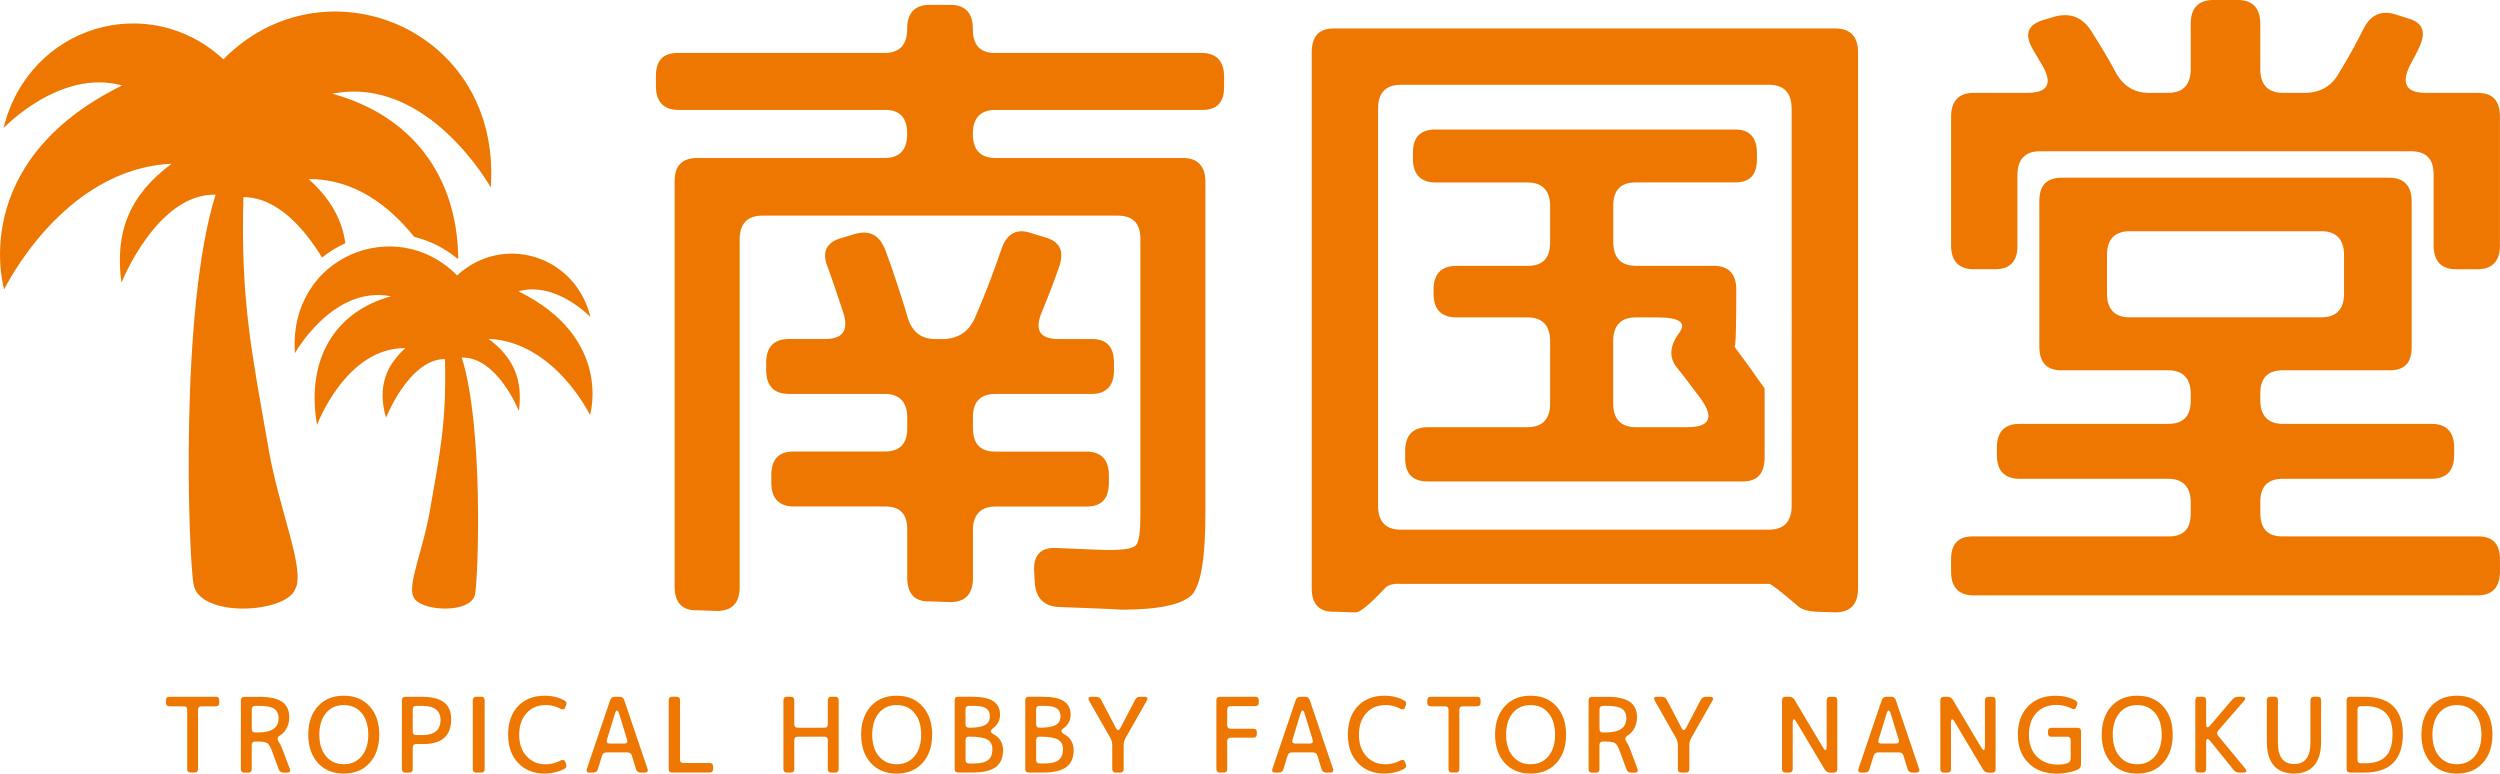 <?xml version="1.0" encoding="UTF-8"?>
<svg id="_レイヤー_1" data-name="レイヤー 1" xmlns="http://www.w3.org/2000/svg" viewBox="0 0 551.39 170.63">
  <defs>
    <style>
      .cls-1 {
        fill: #ed7700;
      }
    </style>
  </defs>
  <g>
    <path class="cls-1" d="M247.41,134.47c-1.85-.15-6.39-.3-13.93-.6-3.27-.15-5.12-2.09-5.26-5.53l-.14-2.54c-.14-3.44,1.56-5.09,4.83-4.94,6.96.3,10.66.45,11.37.45,3.55,0,5.54-.3,6.25-1.05.71-.75.99-2.99.99-6.73v-60.88c0-3.44-1.71-5.09-4.97-5.09h-78.44c-3.27,0-4.97,1.79-4.97,5.23v76.73c0,3.44-1.7,5.23-4.97,5.23l-4.26-.15c-3.41.15-5.12-1.65-5.12-5.23V39.94c0-3.44,1.71-5.09,4.97-5.09h41.35c3.27,0,4.97-1.79,4.97-5.23v-.15c0-3.44-1.56-5.23-4.83-5.23h-45.61c-3.27,0-4.97-1.8-4.97-5.23v-2.24c0-3.44,1.56-5.09,4.83-5.09h45.61c3.27,0,4.97-1.79,4.97-5.23v-.15c0-3.44,1.71-5.23,4.97-5.23h4.55c3.27,0,4.97,1.8,4.97,5.23v.15c0,3.44,1.56,5.23,4.83,5.23h45.61c3.27,0,4.97,1.79,4.97,5.23v2.24c0,3.44-1.56,5.09-4.83,5.09h-45.61c-3.27,0-4.97,1.79-4.97,5.23v.15c0,3.44,1.71,5.23,4.97,5.23h41.35c3.27,0,4.97,1.8,4.97,5.24v73.14c0,9.72-.99,15.56-2.84,17.8-1.99,2.24-7.25,3.44-15.63,3.44ZM200.09,69.7c.99,3.44,2.98,5.09,6.25,5.09h1.42c3.41,0,5.83-1.5,7.25-4.64,2.13-4.94,4.12-10.02,5.83-15.11,1.14-3.44,3.27-4.64,6.25-3.74l3.41,1.05c3.27.9,4.26,2.99,3.13,6.43-1.14,3.29-2.42,6.58-3.84,10.02-1.7,4.04-.43,5.98,3.69,5.98h7.39c3.27,0,4.83,1.8,4.83,5.23v1.65c0,3.44-1.71,5.23-4.97,5.23h-21.17c-3.27,0-4.97,1.65-4.97,5.09v2.39c0,3.44,1.56,5.23,4.83,5.23h20.18c3.27,0,4.97,1.8,4.97,5.24v1.65c0,3.44-1.56,5.23-4.83,5.23h-20.18c-3.27,0-4.97,1.79-4.97,5.23v10.62c0,3.44-1.71,5.23-4.97,5.23l-4.4-.15c-3.41.15-5.12-1.64-5.12-5.23v-10.62c0-3.44-1.56-5.09-4.83-5.09h-20.18c-3.27,0-4.97-1.79-4.97-5.23v-1.65c0-3.44,1.56-5.24,4.83-5.24h20.18c3.27,0,4.97-1.64,4.97-5.09v-2.39c0-3.44-1.71-5.23-4.97-5.23h-21.17c-3.27,0-4.97-1.8-4.97-5.23v-1.65c0-3.44,1.7-5.23,4.97-5.23h8.1c3.84,0,5.12-1.94,3.98-5.68-1.14-3.44-2.27-6.88-3.55-10.32-1.28-3.29-.14-5.38,3.13-6.28l2.98-.9c3.27-.9,5.4.3,6.68,3.59,1.85,4.94,3.41,9.87,4.83,14.51Z"/>
    <path class="cls-1" d="M308.92,128.78c-1.71-.15-2.98.3-3.69,1.2-3.27,3.44-5.26,5.09-6.25,5.09l-4.55-.15c-3.41.15-5.12-1.65-5.12-5.09V11.52c0-3.44,1.56-5.24,4.83-5.24h110.69c3.27,0,4.97,1.8,4.97,5.24v118.31c0,3.44-1.7,5.23-4.97,5.23l-4.55-.15c-1.56-.15-2.84-.45-3.69-1.2-3.84-3.29-5.97-4.94-6.39-4.94h-81.28ZM390.19,116.82c3.27,0,4.97-1.8,4.97-5.24V23.93c0-3.44-1.71-5.23-4.97-5.23h-81.28c-3.27,0-4.97,1.79-4.97,5.23v87.65c0,3.44,1.7,5.24,4.97,5.24h81.28ZM389.2,85.7v15.11c0,3.59-1.56,5.38-4.83,5.38h-69.48c-3.27,0-4.97-1.65-4.97-5.09v-1.65c0-3.44,1.71-5.23,4.97-5.23h22.03c3.27,0,4.97-1.8,4.97-5.23v-13.76c0-3.44-1.71-5.23-4.97-5.23h-15.77c-3.27,0-4.97-1.79-4.97-5.23v-.9c0-3.44,1.71-5.23,4.97-5.23h15.77c3.27,0,4.97-1.65,4.97-5.09v-8.08c0-3.44-1.71-5.23-4.97-5.23h-20.32c-3.27,0-4.97-1.8-4.97-5.24v-1.35c0-3.44,1.71-5.09,4.97-5.09h66.07c3.27,0,4.83,1.79,4.83,5.23v1.35c0,3.44-1.56,5.09-4.83,5.09h-21.88c-3.27,0-4.97,1.65-4.97,5.09v8.08c0,3.44,1.71,5.23,4.97,5.23h17.19c3.27,0,4.97,1.79,4.97,5.23v.15c0,8.67-.14,12.86-.43,12.41,2.13,2.84,4.26,5.83,6.68,9.27ZM369.73,80.92c-1.7-2.24-1.42-4.79.71-7.63,1.56-2.24-.14-3.29-5.12-3.29h-4.55c-3.27,0-4.97,1.8-4.97,5.23v13.76c0,3.44,1.71,5.23,4.97,5.23h11.37c4.97,0,5.97-2.09,2.98-6.28-1.85-2.39-3.55-4.79-5.4-7.03Z"/>
    <path class="cls-1" d="M521.26,6.43c1.56-3.14,3.84-4.19,6.96-3.29l2.84.9c3.27.9,4.12,2.99,2.56,6.28-.57,1.35-1.28,2.54-1.99,3.89-2.13,4.19-.99,6.28,3.41,6.28h11.51c3.27,0,4.83,1.8,4.83,5.24v28.42c0,3.44-1.71,5.24-4.97,5.24h-4.69c-3.27,0-4.97-1.8-4.97-5.24v-15.7c0-3.44-1.7-5.09-4.97-5.09h-81.85c-3.27,0-4.97,1.79-4.97,5.23v15.7c0,3.44-1.71,5.09-4.97,5.09h-4.69c-3.27,0-4.97-1.8-4.97-5.24v-28.42c0-3.44,1.71-5.24,4.97-5.24h11.79c4.55,0,5.68-1.94,3.41-5.98-.99-1.65-1.71-2.84-2.13-3.59-1.99-3.44-1.14-5.53,2.56-6.58l2.56-.75c3.27-.75,5.83.3,7.67,3.14,1.99,3.14,3.84,6.13,5.4,9.12,1.71,3.14,4.12,4.64,7.39,4.64h4.26c3.27,0,4.97-1.79,4.97-5.23V5.23c0-3.44,1.71-5.23,4.97-5.23h5.4c3.27,0,4.97,1.8,4.97,5.23v10.02c0,3.44,1.71,5.23,4.97,5.23h4.83c3.41,0,5.97-1.5,7.53-4.34,2.13-3.44,3.84-6.58,5.4-9.72ZM464.71,81.67h-10.09c-3.27,0-4.83-1.8-4.83-5.23v-32.16c0-3.44,1.7-5.09,4.97-5.09h72.18c3.27,0,4.97,1.8,4.97,5.23v32.16c0,3.44-1.56,5.09-4.83,5.09h-23.59c-3.27,0-4.97,1.65-4.97,5.09v1.5c0,3.44,1.71,5.23,4.97,5.23h32.82c3.27,0,4.97,1.8,4.97,5.23v1.65c0,3.44-1.7,5.23-4.97,5.23h-32.82c-3.27,0-4.97,1.65-4.97,5.09v2.39c0,3.44,1.56,5.23,4.83,5.23h43.2c3.27,0,4.83,1.65,4.83,5.09v2.69c0,3.44-1.71,5.23-4.97,5.23h-111.12c-3.27,0-4.97-1.79-4.97-5.23v-2.69c0-3.44,1.56-5.09,4.83-5.09h43.2c3.27,0,4.83-1.64,4.83-5.09v-2.39c0-3.44-1.71-5.23-4.97-5.23h-32.82c-3.27,0-4.97-1.8-4.97-5.23v-1.65c0-3.44,1.7-5.23,4.97-5.23h32.82c3.27,0,4.97-1.65,4.97-5.09v-1.5c0-3.44-1.71-5.23-4.97-5.23h-13.5ZM464.71,64.76c0,3.44,1.71,5.23,4.97,5.23h42.34c3.27,0,4.97-1.79,4.97-5.23v-8.53c0-3.44-1.71-5.23-4.97-5.23h-42.34c-3.27,0-4.97,1.79-4.97,5.23v8.53Z"/>
  </g>
  <g>
    <path class="cls-1" d="M36.61,154.48c0-.53.26-.8.76-.8h10.23c.5,0,.76.27.76.8v.5c0,.53-.26.8-.76.8h-3.16c-.5,0-.76.25-.76.78v13.03c0,.53-.26.8-.76.8h-.87c-.5,0-.76-.25-.76-.78v-13.03c0-.53-.26-.8-.76-.8h-3.16c-.5,0-.76-.27-.76-.8v-.5Z"/>
    <path class="cls-1" d="M57.05,153.68c2.37,0,4.09.37,5.16,1.1,1.07.76,1.59,1.88,1.59,3.37,0,1.12-.28,2.08-.83,2.89-.33.48-.74.87-1.24,1.17-.57.37-.65.82-.26,1.4.33.48.63,1.1.91,1.88l1.52,4.05c.22.57.02.87-.59.87h-.81c-.5,0-.85-.25-1.02-.73l-1.55-4.19c-.3-.82-.63-1.35-1-1.6-.37-.23-1.09-.34-2.11-.34h-.54c-.5,0-.76.28-.76.8v5.27c0,.53-.26.8-.76.8h-.87c-.5,0-.76-.27-.76-.8v-15.12c0-.53.26-.8.76-.8h3.16ZM57.27,155.69h-1c-.5,0-.74.27-.74.8v4.28c0,.53.26.78.76.78h.54c1.61,0,2.79-.28,3.53-.8.72-.53,1.09-1.31,1.09-2.38,0-.92-.33-1.6-.96-2.04-.65-.44-1.72-.64-3.22-.64Z"/>
    <path class="cls-1" d="M70.12,155.78c1.41-1.56,3.33-2.34,5.7-2.34s4.29.78,5.7,2.34c1.41,1.56,2.13,3.64,2.13,6.25s-.72,4.7-2.13,6.25c-1.41,1.56-3.33,2.34-5.7,2.34s-4.29-.78-5.7-2.34c-1.41-1.56-2.13-3.64-2.13-6.25s.72-4.7,2.13-6.25ZM71.91,166.8c.98,1.17,2.29,1.76,3.92,1.76s2.94-.6,3.92-1.76c.98-1.17,1.48-2.75,1.48-4.76s-.5-3.62-1.48-4.79c-.98-1.17-2.29-1.74-3.92-1.74s-2.94.57-3.92,1.74-1.48,2.77-1.48,4.79.5,3.6,1.48,4.76Z"/>
    <path class="cls-1" d="M92.98,153.68c2.24,0,3.87.41,4.94,1.21,1.07.82,1.59,2.06,1.59,3.71,0,3.67-2.02,5.5-6.09,5.5h-1.63c-.5,0-.76.28-.76.8v4.7c0,.53-.26.8-.76.8h-.87c-.5,0-.76-.27-.76-.8v-15.12c0-.53.26-.8.76-.8h3.59ZM93.2,162.13c1.28,0,2.29-.28,2.96-.85.67-.55,1-1.37,1-2.45,0-2.08-1.33-3.14-3.96-3.14h-1.41c-.5,0-.76.25-.76.78v4.86c0,.53.26.8.76.8h1.41Z"/>
    <path class="cls-1" d="M105.04,170.4c-.5,0-.76-.27-.76-.8v-15.12c0-.53.26-.8.76-.8h1.11c.5,0,.74.27.74.8v15.12c0,.53-.24.8-.74.8h-1.11Z"/>
    <path class="cls-1" d="M120.34,155.51c-1.76,0-3.16.6-4.22,1.79-1.07,1.19-1.61,2.77-1.61,4.74s.54,3.57,1.63,4.74c1.09,1.19,2.48,1.79,4.2,1.79,1.15,0,2.26-.28,3.33-.85.48-.25.81-.14,1,.32l.15.41c.22.5.11.87-.35,1.12-1.28.69-2.74,1.03-4.35,1.05-2.42,0-4.37-.78-5.83-2.34-1.48-1.53-2.22-3.62-2.22-6.25s.72-4.72,2.18-6.28c1.46-1.53,3.42-2.31,5.88-2.31,1.61,0,3.07.34,4.35,1.05.46.25.57.62.35,1.12l-.15.41c-.2.46-.52.57-1,.32-1.07-.57-2.18-.85-3.33-.85Z"/>
    <path class="cls-1" d="M130.04,170.4c-.59,0-.78-.3-.59-.87l5.11-15.07c.17-.53.52-.78,1.02-.78h1.11c.5,0,.83.25,1,.78l5.11,15.07c.2.57-.02.87-.61.87h-.91c-.5,0-.85-.25-1-.76l-.91-2.96c-.15-.48-.48-.73-.98-.73h-4.64c-.5,0-.83.25-.98.76l-.91,2.96c-.15.48-.48.73-.98.73h-.85ZM133.87,163.14c-.17.57.02.85.61.85h3.22c.59,0,.78-.27.61-.85l-1.74-5.68c-.33-1.03-.63-1.03-.96,0l-1.74,5.68Z"/>
    <path class="cls-1" d="M149.25,153.68c.5,0,.74.25.74.78v13.03c0,.53.26.8.76.8h5.77c.5,0,.76.28.76.8v.5c0,.53-.26.8-.76.8h-8.27c-.5,0-.76-.27-.76-.8v-15.12c0-.53.26-.8.76-.8h1Z"/>
    <path class="cls-1" d="M174.42,153.68c.5,0,.76.27.76.8v5.22c0,.53.24.8.74.8h5.9c.5,0,.76-.27.76-.8v-5.22c0-.53.26-.8.76-.8h.87c.5,0,.76.27.76.8v15.12c0,.53-.26.8-.76.8h-.87c-.5,0-.76-.27-.76-.8v-6.32c0-.53-.24-.8-.74-.8h-5.9c-.5,0-.76.27-.76.8v6.32c0,.53-.26.8-.76.8h-.87c-.5,0-.76-.27-.76-.8v-15.12c0-.53.26-.8.76-.8h.87Z"/>
    <path class="cls-1" d="M192.06,155.78c1.41-1.56,3.33-2.34,5.7-2.34s4.29.78,5.7,2.34,2.13,3.64,2.13,6.25-.72,4.7-2.13,6.25-3.33,2.34-5.7,2.34-4.29-.78-5.7-2.34-2.13-3.64-2.13-6.25.72-4.7,2.13-6.25ZM193.85,166.8c.98,1.17,2.29,1.76,3.92,1.76s2.94-.6,3.92-1.76c.98-1.17,1.48-2.75,1.48-4.76s-.5-3.62-1.48-4.79-2.29-1.74-3.92-1.74-2.94.57-3.92,1.74-1.48,2.77-1.48,4.79.5,3.6,1.48,4.76Z"/>
    <path class="cls-1" d="M221.23,165.47c0,1.67-.54,2.91-1.61,3.71-1.07.8-2.79,1.21-5.14,1.21h-3.16c-.5,0-.76-.27-.76-.8v-15.12c0-.53.24-.8.74-.8h2.96c2.24,0,3.85.32,4.83.99s1.48,1.67,1.48,3.02c0,.89-.3,1.67-.89,2.34-.2.21-.39.39-.61.55-.72.53-.7.99.07,1.37.41.21.76.48,1.07.8.67.71,1.02,1.63,1.02,2.73ZM213.83,160.5c1.63,0,2.79-.21,3.48-.62.67-.39,1.02-1.01,1.02-1.86s-.28-1.42-.83-1.79c-.54-.37-1.48-.55-2.81-.55h-1c-.5,0-.74.27-.74.8v3.23c0,.53.24.78.74.78h.13ZM218.88,165.24c0-.98-.37-1.7-1.13-2.13-.76-.44-2.07-.64-3.92-.64h-.13c-.5,0-.74.27-.74.8v4.33c0,.53.26.78.76.78h1.2c1.37,0,2.39-.25,3.02-.76.63-.5.94-1.31.94-2.38Z"/>
    <path class="cls-1" d="M236.8,165.47c0,1.67-.54,2.91-1.61,3.71s-2.79,1.21-5.14,1.21h-3.16c-.5,0-.76-.27-.76-.8v-15.12c0-.53.24-.8.74-.8h2.96c2.24,0,3.85.32,4.83.99s1.48,1.67,1.48,3.02c0,.89-.3,1.67-.89,2.34-.2.21-.39.39-.61.55-.72.53-.7.99.07,1.37.41.21.76.48,1.07.8.67.71,1.02,1.63,1.02,2.73ZM229.4,160.5c1.63,0,2.79-.21,3.48-.62.67-.39,1.02-1.01,1.02-1.86s-.28-1.42-.83-1.79c-.54-.37-1.48-.55-2.81-.55h-1c-.5,0-.74.27-.74.8v3.23c0,.53.24.78.74.78h.13ZM234.45,165.24c0-.98-.37-1.7-1.13-2.13s-2.07-.64-3.92-.64h-.13c-.5,0-.74.27-.74.8v4.33c0,.53.26.78.76.78h1.2c1.37,0,2.39-.25,3.02-.76s.94-1.31.94-2.38Z"/>
    <path class="cls-1" d="M241.76,153.68c.5,0,.87.23,1.11.69l3.24,6.18c.33.64.67.64,1,0l3.24-6.18c.24-.46.59-.69,1.09-.69h.96c.67,0,.85.32.48.94l-4.66,8.2c-.26.48-.39.98-.39,1.51v5.27c0,.53-.24.8-.74.8h-1.02c-.5,0-.76-.27-.76-.8v-5.27c0-.53-.13-1.03-.39-1.51l-4.68-8.22c-.35-.62-.17-.92.52-.92h1Z"/>
    <path class="cls-1" d="M268.28,154.48c0-.53.26-.8.76-.8h7.83c.5,0,.76.27.76.8v.46c0,.53-.24.8-.74.8h-5.46c-.5,0-.76.27-.76.8v3.39c0,.53.26.8.76.8h5.01c.5,0,.76.25.76.78v.39c0,.53-.26.8-.76.8h-5.01c-.5,0-.76.27-.76.8v6.09c0,.53-.26.8-.76.8h-.87c-.5,0-.76-.27-.76-.8v-15.12Z"/>
    <path class="cls-1" d="M281.24,170.4c-.59,0-.78-.3-.59-.87l5.11-15.07c.17-.53.52-.78,1.02-.78h1.11c.5,0,.83.25,1,.78l5.11,15.07c.2.57-.02.87-.61.87h-.91c-.5,0-.85-.25-1-.76l-.91-2.96c-.15-.48-.48-.73-.98-.73h-4.64c-.5,0-.83.25-.98.76l-.91,2.96c-.15.48-.48.73-.98.73h-.85ZM285.07,163.14c-.17.57.02.85.61.85h3.22c.59,0,.78-.27.61-.85l-1.74-5.68c-.33-1.03-.63-1.03-.96,0l-1.74,5.68Z"/>
    <path class="cls-1" d="M305.55,155.51c-1.76,0-3.16.6-4.22,1.79s-1.61,2.77-1.61,4.74.54,3.57,1.63,4.74c1.09,1.19,2.48,1.79,4.2,1.79,1.15,0,2.26-.28,3.33-.85.48-.25.81-.14,1,.32l.15.41c.22.5.11.87-.35,1.12-1.28.69-2.74,1.03-4.35,1.05-2.42,0-4.37-.78-5.83-2.34-1.48-1.53-2.22-3.62-2.22-6.25s.72-4.72,2.18-6.28c1.46-1.53,3.42-2.31,5.88-2.31,1.61,0,3.07.34,4.35,1.05.46.25.57.62.35,1.12l-.15.41c-.2.46-.52.57-1,.32-1.07-.57-2.18-.85-3.33-.85Z"/>
    <path class="cls-1" d="M314.8,154.48c0-.53.26-.8.76-.8h10.23c.5,0,.76.27.76.8v.5c0,.53-.26.8-.76.8h-3.16c-.5,0-.76.25-.76.78v13.03c0,.53-.26.8-.76.8h-.87c-.5,0-.76-.25-.76-.78v-13.03c0-.53-.26-.8-.76-.8h-3.16c-.5,0-.76-.27-.76-.8v-.5Z"/>
    <path class="cls-1" d="M331.88,155.78c1.41-1.56,3.33-2.34,5.7-2.34s4.29.78,5.7,2.34c1.41,1.56,2.13,3.64,2.13,6.25s-.72,4.7-2.13,6.25c-1.41,1.56-3.33,2.34-5.7,2.34s-4.29-.78-5.7-2.34-2.13-3.64-2.13-6.25.72-4.7,2.13-6.25ZM333.66,166.8c.98,1.17,2.29,1.76,3.92,1.76s2.94-.6,3.92-1.76c.98-1.17,1.48-2.75,1.48-4.76s-.5-3.62-1.48-4.79c-.98-1.17-2.28-1.74-3.92-1.74s-2.94.57-3.92,1.74-1.48,2.77-1.48,4.79.5,3.6,1.48,4.76Z"/>
    <path class="cls-1" d="M354.3,153.68c2.37,0,4.09.37,5.16,1.1,1.07.76,1.59,1.88,1.59,3.37,0,1.12-.28,2.08-.83,2.89-.33.48-.74.87-1.24,1.17-.57.37-.65.82-.26,1.4.33.48.63,1.1.91,1.88l1.52,4.05c.22.57.02.87-.59.87h-.81c-.5,0-.85-.25-1.02-.73l-1.55-4.19c-.3-.82-.63-1.35-1-1.6-.37-.23-1.09-.34-2.11-.34h-.54c-.5,0-.76.28-.76.8v5.27c0,.53-.26.8-.76.8h-.87c-.5,0-.76-.27-.76-.8v-15.12c0-.53.26-.8.76-.8h3.16ZM354.52,155.69h-1c-.5,0-.74.27-.74.8v4.28c0,.53.26.78.76.78h.54c1.61,0,2.79-.28,3.53-.8.72-.53,1.09-1.31,1.09-2.38,0-.92-.33-1.6-.96-2.04-.65-.44-1.72-.64-3.22-.64Z"/>
    <path class="cls-1" d="M366.52,153.68c.5,0,.87.23,1.11.69l3.24,6.18c.33.64.67.64,1,0l3.24-6.18c.24-.46.59-.69,1.09-.69h.96c.67,0,.85.32.48.94l-4.66,8.2c-.26.48-.39.98-.39,1.51v5.27c0,.53-.24.8-.74.8h-1.02c-.5,0-.76-.27-.76-.8v-5.27c0-.53-.13-1.03-.39-1.51l-4.68-8.22c-.35-.62-.17-.92.52-.92h1Z"/>
    <path class="cls-1" d="M393.8,170.4c-.5,0-.76-.27-.76-.8v-15.12c0-.53.26-.8.76-.8h.83c.5,0,.89.23,1.18.69l6.2,10.4c.59.99.87.89.87-.25v-10.03c0-.53.26-.8.76-.8h.83c.5,0,.76.27.76.8v15.12c0,.53-.26.8-.76.8h-.83c-.5,0-.89-.23-1.18-.69l-6.2-10.4c-.59-.99-.87-.89-.87.25v10.03c0,.53-.26.8-.76.8h-.83Z"/>
    <path class="cls-1" d="M410.5,170.4c-.59,0-.78-.3-.59-.87l5.11-15.07c.17-.53.52-.78,1.02-.78h1.11c.5,0,.83.25,1,.78l5.11,15.07c.2.57-.02.87-.61.87h-.91c-.5,0-.85-.25-1-.76l-.91-2.96c-.15-.48-.48-.73-.98-.73h-4.64c-.5,0-.83.25-.98.76l-.91,2.96c-.15.48-.48.73-.98.73h-.85ZM414.33,163.14c-.17.57.02.85.61.85h3.22c.59,0,.78-.27.61-.85l-1.74-5.68c-.33-1.03-.63-1.03-.96,0l-1.74,5.68Z"/>
    <path class="cls-1" d="M428.71,170.4c-.5,0-.76-.27-.76-.8v-15.12c0-.53.26-.8.76-.8h.83c.5,0,.89.23,1.18.69l6.2,10.4c.59.99.87.89.87-.25v-10.03c0-.53.26-.8.76-.8h.83c.5,0,.76.27.76.8v15.12c0,.53-.26.8-.76.8h-.83c-.5,0-.89-.23-1.18-.69l-6.2-10.4c-.59-.99-.87-.89-.87.25v10.03c0,.53-.26.8-.76.8h-.83Z"/>
    <path class="cls-1" d="M453.65,170.63c-2.61,0-4.7-.78-6.25-2.34-1.57-1.53-2.35-3.62-2.35-6.25s.76-4.72,2.26-6.28c1.5-1.53,3.53-2.31,6.12-2.31,1.59,0,3,.34,4.27,1.01.46.25.59.62.37,1.12l-.13.34c-.2.48-.54.62-1,.37-1.07-.55-2.18-.82-3.29-.82-1.94,0-3.44.6-4.53,1.79s-1.63,2.79-1.63,4.79.57,3.62,1.72,4.79c1.15,1.19,2.7,1.79,4.66,1.79.76,0,1.46-.09,2.11-.3.48-.16.72-.5.72-1.08v-3.96c0-.53-.24-.8-.74-.8h-3.53c-.5,0-.74-.25-.74-.78v-.39c0-.53.26-.8.76-.8h5.77c.5,0,.76.25.76.78v7.28c0,.55-.24.94-.7,1.15-1.41.6-2.96.89-4.64.92Z"/>
    <path class="cls-1" d="M465.68,155.78c1.41-1.56,3.33-2.34,5.7-2.34s4.29.78,5.7,2.34c1.41,1.56,2.13,3.64,2.13,6.25s-.72,4.7-2.13,6.25c-1.41,1.56-3.33,2.34-5.7,2.34s-4.29-.78-5.7-2.34-2.13-3.64-2.13-6.25.72-4.7,2.13-6.25ZM467.46,166.8c.98,1.17,2.28,1.76,3.92,1.76s2.94-.6,3.92-1.76c.98-1.17,1.48-2.75,1.48-4.76s-.5-3.62-1.48-4.79-2.29-1.74-3.92-1.74-2.94.57-3.92,1.74-1.48,2.77-1.48,4.79.5,3.6,1.48,4.76Z"/>
    <path class="cls-1" d="M485.81,153.68c.5,0,.76.25.76.78v5.13c0,.98.3,1.1.91.39l4.9-5.73c.33-.39.76-.57,1.26-.57h.81c.85,0,.98.32.44.96l-5.61,6.44c-.35.41-.37.82-.04,1.21l5.9,7.15c.54.64.39.96-.44.96h-.83c-.5,0-.94-.21-1.26-.62l-5.09-6.3c-.63-.76-.94-.66-.94.32v5.79c0,.53-.26.8-.76.8h-.87c-.5,0-.76-.27-.76-.8v-15.12c0-.53.26-.8.76-.8h.87Z"/>
    <path class="cls-1" d="M502.4,163.75c0,3.18,1.2,4.76,3.59,4.76s3.59-1.58,3.59-4.76v-9.28c0-.53.26-.8.76-.8h.83c.5,0,.76.27.76.8v9.16c0,2.31-.52,4.05-1.54,5.22-1.02,1.17-2.5,1.76-4.44,1.76s-3.42-.6-4.44-1.76-1.54-2.91-1.54-5.22v-9.16c0-.53.26-.8.76-.8h.94c.5,0,.74.27.74.8v9.28Z"/>
    <path class="cls-1" d="M529.97,161.81c0,5.73-2.83,8.59-8.49,8.59h-3.16c-.5,0-.76-.27-.76-.8v-15.12c0-.53.26-.8.76-.8h3.16c2.81,0,4.92.69,6.35,2.06,1.41,1.4,2.13,3.41,2.13,6.07ZM527.68,161.81c0-4.05-2-6.07-5.98-6.07h-1c-.5,0-.74.27-.74.8v11c0,.53.24.8.74.8h1c2.05,0,3.55-.53,4.53-1.56.98-1.03,1.46-2.7,1.46-4.97Z"/>
    <path class="cls-1" d="M536.19,155.78c1.41-1.56,3.33-2.34,5.7-2.34s4.29.78,5.7,2.34c1.41,1.56,2.13,3.64,2.13,6.25s-.72,4.7-2.13,6.25c-1.41,1.56-3.33,2.34-5.7,2.34s-4.29-.78-5.7-2.34-2.13-3.64-2.13-6.25.72-4.7,2.13-6.25ZM537.97,166.8c.98,1.17,2.29,1.76,3.92,1.76s2.94-.6,3.92-1.76c.98-1.17,1.48-2.75,1.48-4.76s-.5-3.62-1.48-4.79c-.98-1.17-2.28-1.74-3.92-1.74s-2.94.57-3.92,1.74-1.48,2.77-1.48,4.79.5,3.6,1.48,4.76Z"/>
  </g>
  <path class="cls-1" d="M59.23,99.01c2.38,13.66,8.2,26.79,5.88,30.93-2.02,5.33-21.04,6.43-22.41-1.01-1.12-6.11-3.14-60.77,4.86-85.99-12.91-.34-20.78,19.41-20.78,19.41-1.5-11.19,1.78-19.34,11.07-26.23C13.77,37.19.92,63.84.92,63.84c0,0-8.46-28.01,26.01-44.99C13.22,15.07.77,28.27.77,28.27,6.35,5.51,32.86-2.15,49.27,13.09c22.11-22.57,61.46-6.95,58.97,28.25,0,0-13.85-24.83-34.95-20.67,17.46,4.79,27.54,18.02,27.78,36.29-.05.04-.1.07-.15.11-2.85-2.37-6.12-3.98-9.55-4.82-5.32-6.61-13.06-12.86-23.3-12.74,4.24,3.78,7.31,8.35,8.1,14.14,0,0-.02,0-.03.01-1.88.84-3.58,1.91-5.11,3.14-3.7-6.06-9.73-13.33-17.35-13.32-.61,23.12,1.85,34.23,5.56,55.52ZM114.37,64.24c8.31-2.29,15.87,5.71,15.87,5.71-3.38-13.81-19.47-18.45-29.42-9.2-13.41-13.69-37.28-4.21-35.77,17.14,0,0,8.4-15.06,21.2-12.54-12.53,3.44-18.79,14.03-16.33,28.38,0,0,6.36-17.11,19.5-16.95-4.04,3.6-6.32,8.37-4.28,15.35,0,0,5.09-12.95,13-12.94.37,14.03-1.12,20.76-3.37,33.68-1.44,8.29-4.97,16.25-3.57,18.76,1.22,3.23,12.76,3.9,13.59-.61.68-3.7,1.9-36.86-2.95-52.16,7.83-.2,12.6,11.77,12.6,11.77.91-6.79-1.08-11.73-6.72-15.91,14.61.65,22.41,16.82,22.41,16.82,0,0,5.13-16.99-15.78-27.29Z"/>
</svg>